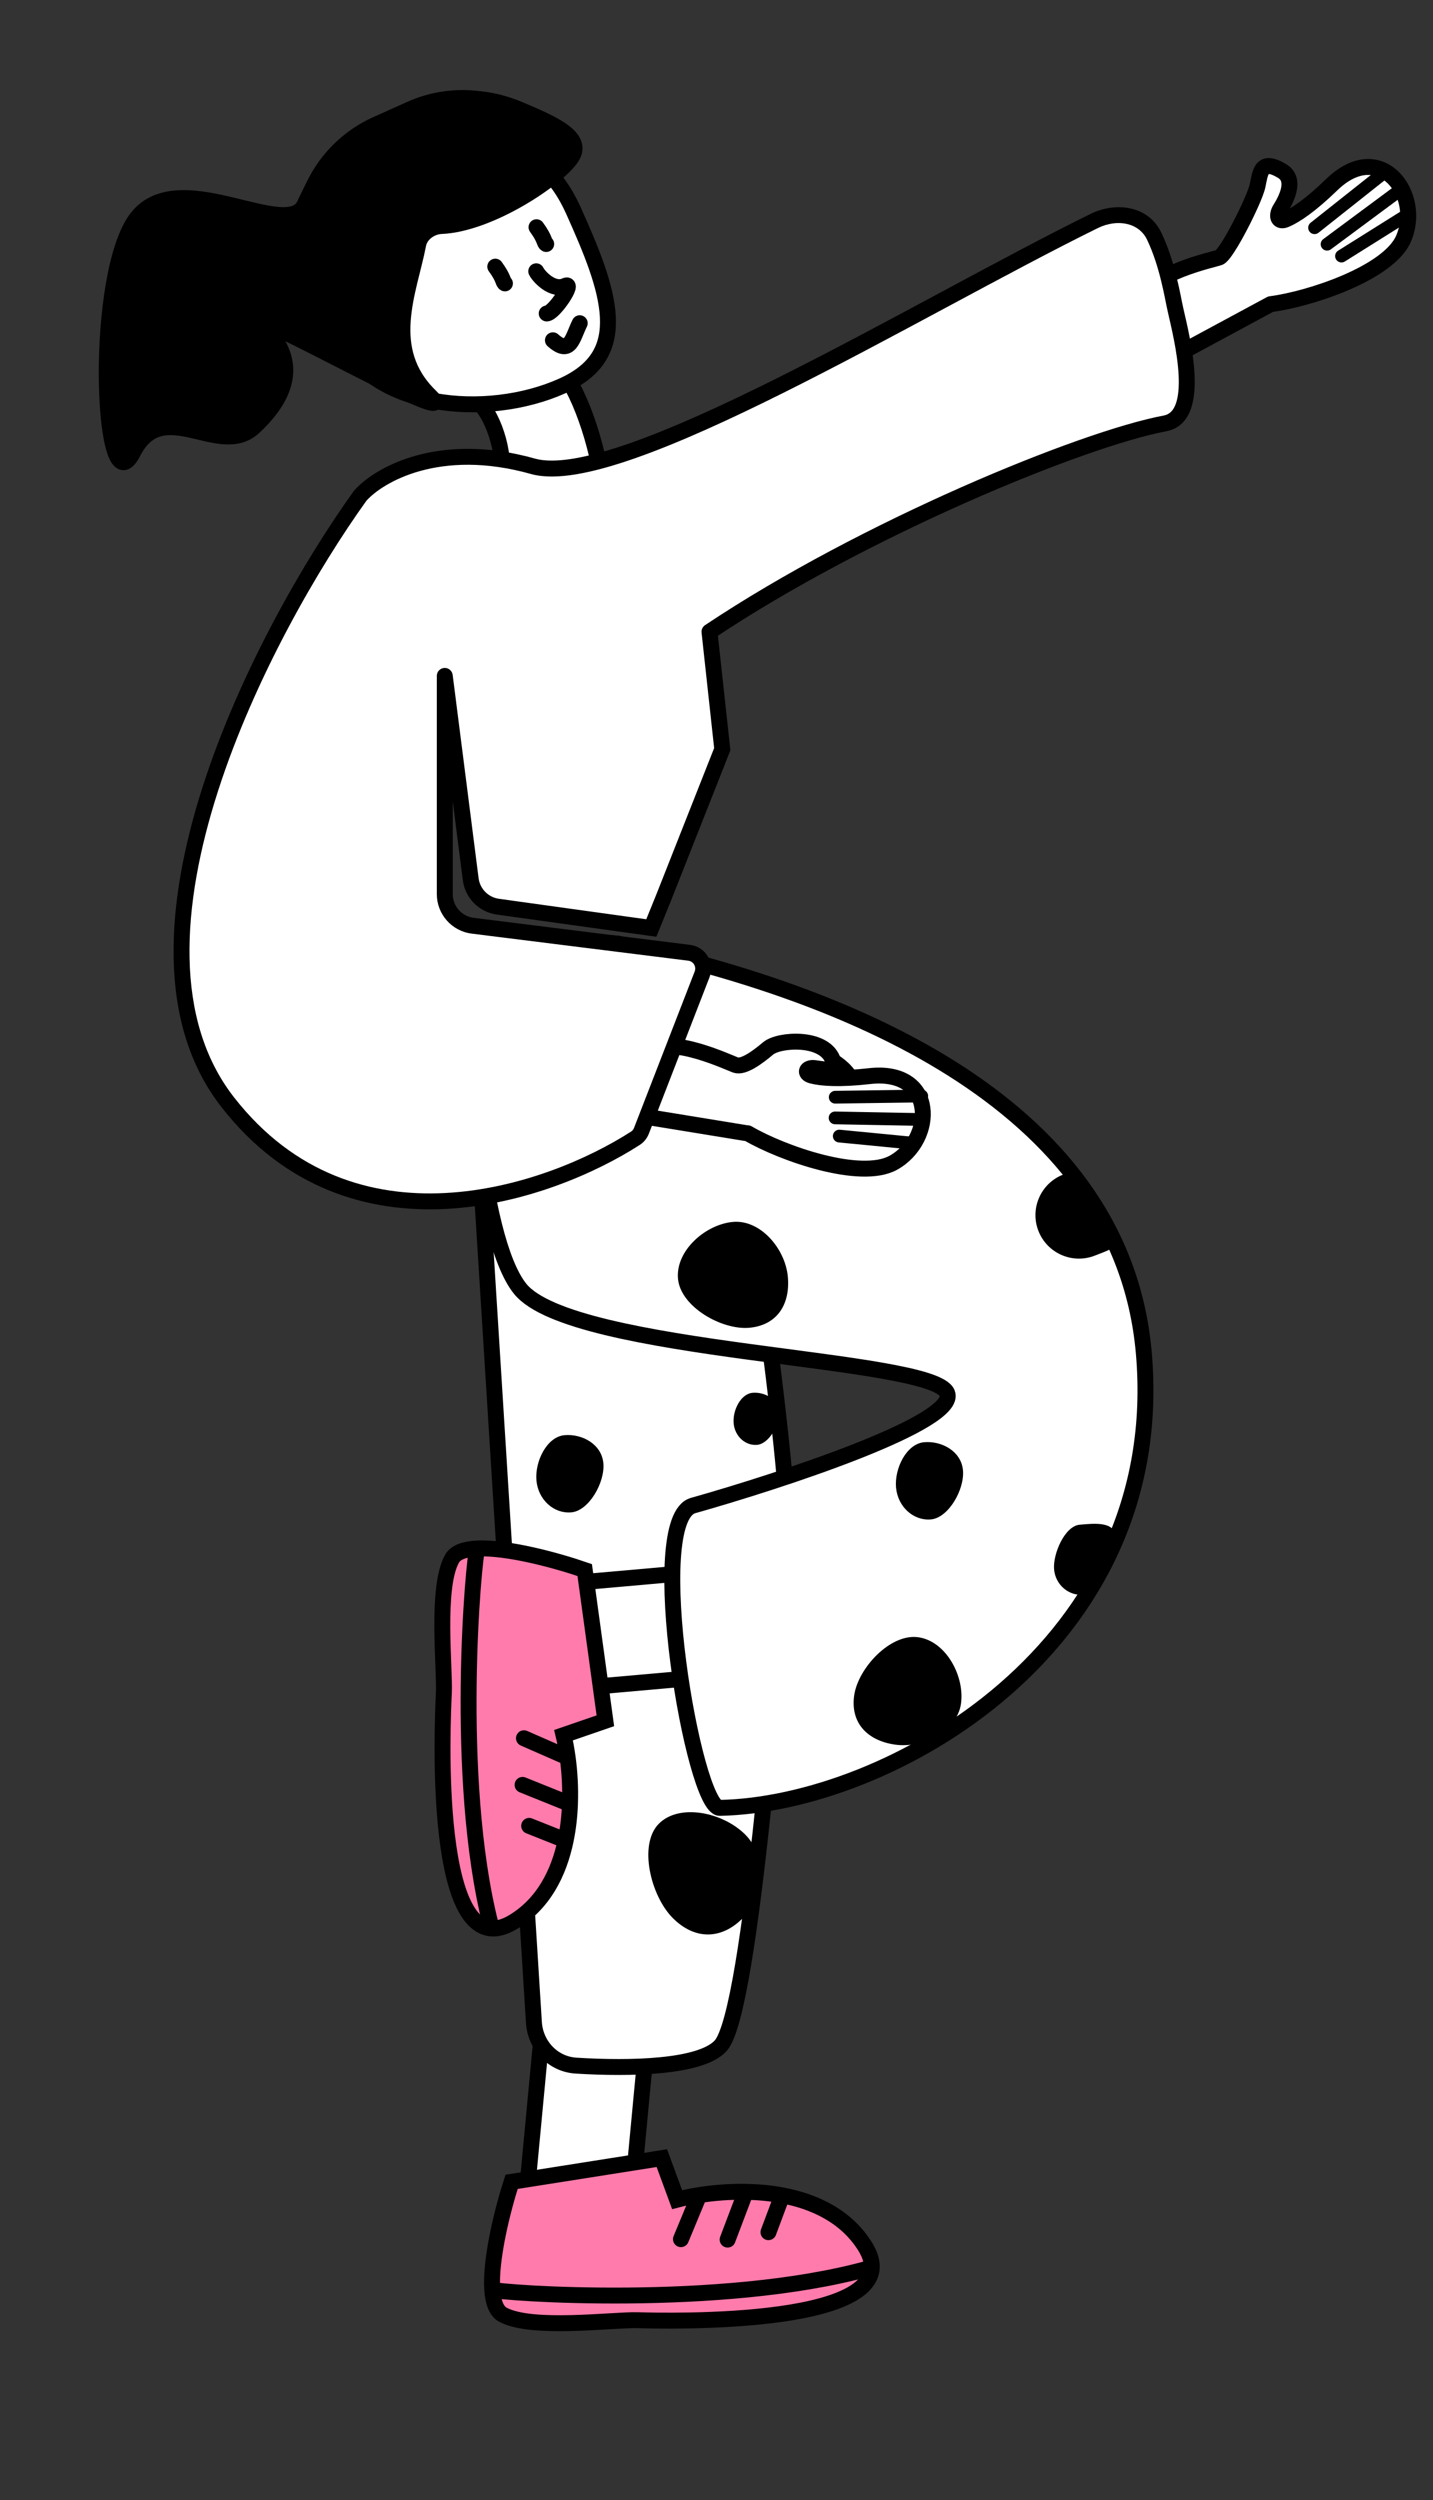 <?xml version="1.0" encoding="UTF-8"?> <svg xmlns="http://www.w3.org/2000/svg" width="90" height="157" viewBox="0 0 90 157" fill="none"><rect x="0" y="0" width="90" height="157" fill="#333333" stroke="none"/> <rect x="-0.545" y="0.451" width="6.607" height="12.873" transform="matrix(-0.996 -0.094 -0.094 0.996 40.24 126.43)" fill="white" stroke="black"></rect> <path d="M29.285 59.181L33.532 127.004C33.622 128.448 34.73 129.629 36.173 129.718C39.572 129.929 44.01 129.839 45.26 128.472C47.253 126.291 48.922 101.906 49.441 97.486C49.858 93.951 47.219 75.816 45.849 67.19L29.285 59.181Z" fill="white" stroke="black"></path> <rect x="-0.542" y="-0.454" width="6.607" height="7.943" transform="matrix(-0.088 -0.996 -0.996 0.088 43.302 104.851)" fill="white" stroke="black"></rect> <path d="M71.835 84.934C70.41 68.842 52.261 62.127 38.764 59.251L29.25 58.818C29.296 64.827 30.044 77.663 32.665 80.93C35.943 85.013 58.556 85.198 59.487 87.485C60.232 89.314 49.159 92.955 43.529 94.546C40.449 95.417 43.572 113.564 45.209 113.532C55.761 113.327 73.475 103.463 71.835 84.934Z" fill="white" stroke="black"></path> <path d="M27.876 106.33C27.801 107.876 27.024 123.851 32.24 120.695C34.136 119.548 35.102 117.613 35.527 115.574C35.685 114.814 35.769 114.04 35.797 113.287C35.837 112.239 35.77 111.233 35.651 110.362C35.58 109.842 35.49 109.37 35.393 108.967L38.02 108.062L36.723 98.598C34.983 97.997 31.897 97.152 29.977 97.244C29.206 97.281 28.623 97.468 28.39 97.883C27.372 99.693 27.951 104.783 27.876 106.33Z" fill="#FF7BAC"></path> <path d="M32.907 109.158L35.651 110.362M35.651 110.362C35.58 109.842 35.49 109.37 35.393 108.967L38.02 108.062L36.723 98.598C34.983 97.997 31.897 97.152 29.977 97.244M35.651 110.362C35.77 111.233 35.837 112.239 35.797 113.287M32.82 112.088L35.797 113.287M35.797 113.287C35.769 114.04 35.685 114.814 35.527 115.574M33.233 114.662L35.527 115.574M35.527 115.574C35.102 117.613 34.136 119.548 32.24 120.695C27.024 123.851 27.801 107.876 27.876 106.33C27.951 104.783 27.372 99.693 28.39 97.883C28.623 97.468 29.206 97.281 29.977 97.244M30.819 120.868C28.469 111.606 29.765 97.671 29.977 97.244" stroke="black" stroke-linecap="round"></path> <path d="M40.042 145.704C41.59 145.747 57.577 146.198 54.315 141.047C53.13 139.176 51.175 138.25 49.128 137.866C48.365 137.723 47.59 137.656 46.836 137.642C45.788 137.624 44.783 137.712 43.915 137.848C43.396 137.93 42.926 138.03 42.526 138.135L41.567 135.527L32.131 137.016C31.566 138.768 30.785 141.87 30.915 143.789C30.968 144.558 31.167 145.137 31.587 145.362C33.417 146.343 38.494 145.66 40.042 145.704Z" fill="#FF7BAC"></path> <path d="M42.767 140.616L43.915 137.848M43.915 137.848C43.396 137.93 42.926 138.03 42.526 138.135L41.567 135.527L32.131 137.016C31.566 138.768 30.785 141.87 30.915 143.789M43.915 137.848C44.783 137.712 45.788 137.624 46.836 137.642M45.698 140.643L46.836 137.642M46.836 137.642C47.59 137.656 48.365 137.723 49.128 137.866M48.263 140.178L49.128 137.866M49.128 137.866C51.175 138.25 53.13 139.176 54.315 141.047C57.577 146.198 41.59 145.747 40.042 145.704C38.494 145.66 33.417 146.343 31.587 145.362C31.167 145.137 30.968 144.558 30.915 143.789M54.517 142.465C45.305 145.003 31.347 143.991 30.915 143.789" stroke="black" stroke-linecap="round"></path> <path d="M66.758 73.768C65.355 74.323 64.668 75.911 65.224 77.314C65.78 78.716 67.368 79.403 68.77 78.847C70.173 78.292 70.027 78.502 69.472 77.099C68.916 75.697 68.161 73.212 66.758 73.768Z" fill="black"></path> <path d="M46.036 76.734C44.316 76.886 42.424 78.533 42.581 80.3C42.737 82.067 45.335 83.535 47.056 83.382C48.776 83.23 49.638 81.951 49.481 80.184C49.325 78.417 47.757 76.581 46.036 76.734Z" fill="black"></path> <path d="M60.353 107.002C60.602 105.293 59.436 103.072 57.68 102.817C55.924 102.561 53.897 104.751 53.648 106.46C53.4 108.169 54.446 109.302 56.201 109.558C57.957 109.813 60.104 108.711 60.353 107.002Z" fill="black"></path> <path d="M46.805 115.208C45.399 113.804 42.672 113.231 41.38 114.526C40.087 115.822 40.856 119.054 42.262 120.458C43.668 121.861 45.332 121.776 46.625 120.48C47.918 119.185 48.211 116.611 46.805 115.208Z" fill="black"></path> <path d="M50.914 65.708C49.81 65.805 49.002 66.861 49.109 68.064C49.215 69.268 50.295 71.285 51.399 71.187C52.502 71.09 54.138 69.26 54.031 68.056C53.925 66.852 52.017 65.61 50.914 65.708Z" fill="black"></path> <path d="M38.152 67.553C37.048 67.651 36.283 69.194 36.39 70.398C36.497 71.602 37.477 72.498 38.581 72.4C39.684 72.303 40.701 70.522 40.594 69.318C40.487 68.114 39.255 67.456 38.152 67.553Z" fill="black"></path> <path d="M58.038 90.57C56.935 90.668 56.17 92.21 56.276 93.414C56.383 94.618 57.364 95.515 58.467 95.417C59.57 95.319 60.587 93.539 60.48 92.335C60.374 91.131 59.141 90.472 58.038 90.57Z" fill="black"></path> <path d="M35.453 90.127C34.35 90.225 33.585 91.768 33.691 92.971C33.798 94.175 34.779 95.072 35.882 94.974C36.986 94.877 38.002 93.096 37.895 91.892C37.789 90.688 36.556 90.029 35.453 90.127Z" fill="black"></path> <path d="M47.264 87.466C46.52 87.532 46.005 88.572 46.077 89.383C46.148 90.195 46.81 90.799 47.553 90.734C48.297 90.668 48.982 89.467 48.911 88.656C48.839 87.844 48.008 87.4 47.264 87.466Z" fill="black"></path> <path d="M67.804 95.751C66.871 95.834 66.117 97.594 66.202 98.556C66.287 99.518 67.113 100.23 68.047 100.148C68.981 100.065 70.156 97.454 70.071 96.492C69.986 95.531 68.738 95.668 67.804 95.751Z" fill="black"></path> <path d="M83.639 11.598C86.702 8.631 89.351 12.229 88.147 14.993C87.213 17.142 82.289 18.779 79.801 19.101L74.382 22.024C73.877 22.296 73.248 22.09 73.003 21.571L71.879 19.194C71.815 19.058 71.775 18.908 71.808 18.762C72.171 17.155 76.211 16.303 76.574 16.169C77.05 15.993 78.788 12.554 78.977 11.681C79.166 10.807 79.195 9.939 80.531 10.745C81.321 11.222 80.941 12.275 80.418 13.102C80.135 13.55 80.268 13.99 80.755 13.782C81.365 13.521 82.299 12.896 83.639 11.598Z" fill="white"></path> <path d="M88.147 14.993L88.606 15.193L88.147 14.993ZM83.639 11.598L83.987 11.957L83.639 11.598ZM80.755 13.782L80.951 14.242L80.951 14.242L80.755 13.782ZM80.418 13.102L80.841 13.369L80.841 13.369L80.418 13.102ZM80.531 10.745L80.789 10.317L80.531 10.745ZM76.574 16.169L76.748 16.638L76.574 16.169ZM71.808 18.762L72.296 18.872L72.296 18.872L71.808 18.762ZM71.879 19.194L72.332 18.98L72.332 18.98L71.879 19.194ZM73.003 21.571L73.455 21.358L73.003 21.571ZM79.801 19.101L79.564 18.661C79.617 18.632 79.676 18.613 79.737 18.605L79.801 19.101ZM74.382 22.024L74.144 21.584L74.144 21.584L74.382 22.024ZM87.689 14.794C88.211 13.596 87.885 12.228 87.144 11.504C86.783 11.152 86.335 10.959 85.833 10.987C85.324 11.015 84.692 11.274 83.987 11.957L83.291 11.239C84.117 10.438 84.965 10.034 85.777 9.989C86.595 9.943 87.308 10.267 87.843 10.789C88.891 11.813 89.288 13.627 88.606 15.193L87.689 14.794ZM83.987 11.957C82.629 13.272 81.644 13.945 80.951 14.242L80.558 13.322C81.087 13.096 81.969 12.52 83.291 11.239L83.987 11.957ZM79.995 12.835C80.242 12.444 80.425 12.044 80.472 11.721C80.494 11.564 80.481 11.452 80.452 11.374C80.426 11.306 80.378 11.237 80.272 11.173L80.789 10.317C81.078 10.492 81.279 10.733 81.388 11.022C81.493 11.302 81.5 11.594 81.461 11.864C81.385 12.393 81.116 12.933 80.841 13.369L79.995 12.835ZM80.272 11.173C79.961 10.986 79.786 10.934 79.704 10.926C79.67 10.923 79.667 10.929 79.68 10.924C79.695 10.918 79.702 10.91 79.7 10.913C79.681 10.934 79.642 11.002 79.595 11.179C79.548 11.36 79.52 11.535 79.466 11.787L78.488 11.575C78.528 11.389 78.575 11.129 78.628 10.926C78.682 10.72 78.768 10.458 78.948 10.253C79.159 10.013 79.454 9.898 79.798 9.931C80.103 9.96 80.432 10.102 80.789 10.317L80.272 11.173ZM79.466 11.787C79.406 12.06 79.242 12.481 79.046 12.927C78.844 13.386 78.589 13.914 78.326 14.418C78.064 14.921 77.788 15.409 77.544 15.787C77.422 15.976 77.303 16.146 77.191 16.281C77.135 16.348 77.075 16.414 77.012 16.47C76.956 16.521 76.865 16.594 76.748 16.638L76.401 15.7C76.343 15.721 76.321 15.747 76.343 15.728C76.358 15.714 76.384 15.688 76.421 15.642C76.497 15.551 76.592 15.418 76.704 15.245C76.925 14.902 77.185 14.443 77.44 13.955C77.694 13.468 77.939 12.961 78.131 12.524C78.329 12.074 78.453 11.738 78.488 11.575L79.466 11.787ZM76.748 16.638C76.675 16.665 76.541 16.7 76.41 16.736C76.263 16.775 76.078 16.825 75.864 16.886C75.436 17.007 74.903 17.172 74.373 17.379C73.84 17.587 73.332 17.831 72.943 18.106C72.543 18.389 72.346 18.651 72.296 18.872L71.32 18.652C71.452 18.07 71.895 17.623 72.366 17.29C72.849 16.948 73.441 16.669 74.009 16.448C74.58 16.224 75.147 16.05 75.591 15.924C75.812 15.861 76.005 15.809 76.15 15.77C76.224 15.75 76.283 15.734 76.329 15.721C76.352 15.715 76.37 15.709 76.384 15.705C76.398 15.701 76.403 15.699 76.401 15.7L76.748 16.638ZM72.332 18.98L73.455 21.358L72.551 21.785L71.427 19.407L72.332 18.98ZM79.737 18.605C80.931 18.451 82.738 17.974 84.358 17.273C85.166 16.923 85.912 16.524 86.504 16.092C87.104 15.655 87.506 15.214 87.689 14.794L88.606 15.193C88.321 15.847 87.757 16.416 87.093 16.9C86.422 17.39 85.606 17.823 84.755 18.191C83.057 18.926 81.159 19.429 79.865 19.597L79.737 18.605ZM74.144 21.584L79.564 18.661L80.038 19.541L74.619 22.464L74.144 21.584ZM72.296 18.872C72.297 18.866 72.295 18.869 72.299 18.888C72.302 18.908 72.312 18.939 72.332 18.98L71.427 19.407C71.342 19.227 71.252 18.956 71.32 18.652L72.296 18.872ZM73.455 21.358C73.577 21.617 73.892 21.72 74.144 21.584L74.619 22.464C73.862 22.872 72.918 22.562 72.551 21.785L73.455 21.358ZM80.951 14.242C80.772 14.319 80.556 14.366 80.337 14.312C80.096 14.252 79.923 14.086 79.837 13.882C79.686 13.523 79.815 13.12 79.995 12.835L80.841 13.369C80.798 13.437 80.78 13.491 80.773 13.522C80.766 13.559 80.779 13.542 80.759 13.495C80.748 13.468 80.727 13.433 80.691 13.402C80.654 13.37 80.614 13.35 80.578 13.341C80.511 13.325 80.495 13.35 80.558 13.322L80.951 14.242Z" fill="black"></path> <path d="M82.561 14.302L86.82 10.926M83.347 15.337L87.719 12.095M84.253 16.081L88.291 13.549" stroke="black" stroke-width="0.8" stroke-linecap="round"></path> <path d="M31.211 30.498C31.969 29.447 31.239 26.601 30.237 25.452C32.004 23.776 34.606 22.115 35.748 23.949C36.89 25.783 38.168 30.062 37.844 32.506L29.387 34.285C29.301 34.513 29.928 32.278 31.211 30.498Z" fill="white" stroke="black"></path> <path d="M36.013 13.22C37.125 15.699 38.077 17.976 38.175 19.893C38.224 20.834 38.064 21.657 37.635 22.365C37.207 23.073 36.481 23.713 35.315 24.236C32.938 25.302 29.922 25.67 27.243 25.175C24.562 24.68 22.305 23.342 21.293 21.085C20.227 18.709 20.039 16.503 20.664 14.652C21.286 12.807 22.74 11.238 25.109 10.176C27.523 9.092 29.744 8.727 31.594 9.178C33.419 9.622 34.962 10.879 36.013 13.22Z" fill="white" stroke="black"></path> <path d="M35.901 9.872C35.057 11.176 30.794 14.062 27.711 14.195C27.055 14.224 26.392 14.7 26.267 15.344C25.701 18.285 23.993 21.933 27.022 24.882C29.454 27.25 14.852 18.852 16.558 20.502C18.264 22.152 18.678 24.26 15.957 26.809C13.78 28.848 10.216 24.753 8.349 28.418C6.482 32.084 5.851 18.245 8.349 14.056C10.848 9.868 18.25 15.466 19.188 12.71L19.748 11.573C20.571 9.903 21.951 8.572 23.65 7.81L25.776 6.856C27.073 6.274 28.503 6.048 29.917 6.202L30.176 6.231C31.014 6.322 31.831 6.544 32.607 6.872C34.684 7.75 36.717 8.612 35.901 9.872Z" fill="black" stroke="black"></path> <path d="M31.106 16.744C31.659 17.495 31.583 17.733 31.713 17.798M33.696 14.269C34.249 15.021 34.173 15.258 34.304 15.323" stroke="black" stroke-linecap="round"></path> <path d="M33.679 17.036C33.848 17.383 34.726 18.309 35.492 17.952C36.142 17.649 34.787 19.688 34.336 19.686M34.726 21.369C35.821 22.35 35.961 21.197 36.41 20.298" stroke="black" stroke-linecap="round"></path> <path d="M54.604 67.579C58.841 67.098 58.742 71.566 56.102 73.021C54.05 74.151 49.151 72.442 46.983 71.179L40.907 70.187C40.341 70.094 39.968 69.546 40.091 68.986L40.653 66.417C40.684 66.271 40.744 66.128 40.859 66.032C42.127 64.98 45.848 66.772 46.218 66.887C46.701 67.038 47.557 66.417 48.24 65.84C48.922 65.264 51.725 65.08 52.291 66.534C52.613 67.36 51.941 67.177 51.166 67.074C50.642 67.004 50.473 67.416 50.986 67.548C51.629 67.714 52.75 67.789 54.604 67.579Z" fill="white"></path> <path d="M46.983 71.179C47.043 71.215 46.919 71.142 46.983 71.179ZM46.983 71.179C49.151 72.442 54.05 74.151 56.102 73.021C58.742 71.566 58.841 67.098 54.604 67.579C52.75 67.789 51.629 67.714 50.986 67.548C50.473 67.416 50.642 67.004 51.166 67.074C51.941 67.177 52.613 67.36 52.291 66.534C51.725 65.08 48.922 65.264 48.24 65.84C47.557 66.417 46.701 67.038 46.218 66.887C45.848 66.772 42.127 64.98 40.859 66.032C40.744 66.128 40.684 66.271 40.653 66.417L40.091 68.986C39.968 69.546 40.341 70.094 40.907 70.187L46.983 71.179Z" stroke="black" stroke-linecap="round" stroke-linejoin="round"></path> <path d="M52.457 68.903L57.891 68.828M52.447 70.202L57.889 70.304M52.71 71.344L57.454 71.803" stroke="black" stroke-width="0.8" stroke-linecap="round"></path> <path d="M33.476 29.284C38.986 30.833 57.672 19.314 68.723 13.877C70.112 13.194 71.82 13.434 72.489 14.831C73.338 16.601 73.648 18.669 73.826 19.446C74.24 21.265 75.489 26.154 73.173 26.588C67.998 27.558 54.312 33.162 44.559 39.674L45.362 47.047L41.657 56.425L40.905 58.278L31.27 56.938C30.376 56.814 29.676 56.106 29.562 55.21L27.935 42.445V56.149C27.935 57.158 28.686 58.009 29.686 58.134L43.288 59.834C43.933 59.915 44.331 60.581 44.096 61.188L40.286 71.012C40.212 71.204 40.084 71.366 39.911 71.478C34.459 74.989 22.127 79.225 14.312 69.229C6.369 59.069 16.544 39.597 22.624 31.131C23.778 29.822 27.565 27.621 33.476 29.284Z" fill="white"></path> <path d="M68.723 13.877L68.502 13.428V13.428L68.723 13.877ZM33.476 29.284L33.341 29.765L33.476 29.284ZM22.624 31.131L22.218 30.839L22.232 30.819L22.249 30.8L22.624 31.131ZM14.312 69.229L13.918 69.537L14.312 69.229ZM39.911 71.478L40.182 71.898H40.182L39.911 71.478ZM40.286 71.012L40.753 71.192L40.753 71.192L40.286 71.012ZM44.096 61.188L43.63 61.007L44.096 61.188ZM43.288 59.834L43.349 59.338L43.288 59.834ZM29.686 58.134L29.748 57.638L29.686 58.134ZM27.935 42.445H27.435C27.435 42.181 27.64 41.962 27.903 41.946C28.166 41.929 28.397 42.12 28.43 42.382L27.935 42.445ZM29.562 55.21L30.058 55.147L29.562 55.21ZM41.657 56.425L42.123 56.609L42.121 56.614L41.657 56.425ZM45.362 47.047L45.859 46.993L45.873 47.116L45.827 47.231L45.362 47.047ZM44.559 39.674L44.062 39.728C44.042 39.543 44.126 39.362 44.282 39.258L44.559 39.674ZM73.173 26.588L73.081 26.096L73.173 26.588ZM31.27 56.938L31.339 56.443L31.27 56.938ZM40.905 58.278L41.368 58.466L41.222 58.827L40.836 58.773L40.905 58.278ZM73.826 19.446L74.313 19.335L73.826 19.446ZM72.489 14.831L72.94 14.614L72.489 14.831ZM68.944 14.326C66.19 15.68 62.959 17.415 59.565 19.236C56.174 21.056 52.623 22.961 49.245 24.647C45.868 26.333 42.648 27.809 39.919 28.766C38.554 29.245 37.3 29.599 36.202 29.783C35.111 29.965 34.132 29.988 33.341 29.765L33.611 28.802C34.197 28.967 35.007 28.968 36.037 28.796C37.058 28.625 38.253 28.291 39.588 27.823C42.257 26.886 45.433 25.433 48.798 23.753C52.161 22.074 55.698 20.176 59.092 18.355C62.481 16.536 65.73 14.792 68.502 13.428L68.944 14.326ZM33.341 29.765C27.602 28.151 24.017 30.307 22.999 31.462L22.249 30.8C23.539 29.338 27.529 27.091 33.611 28.802L33.341 29.765ZM23.03 31.422C20.011 35.626 15.976 42.564 13.685 49.698C11.384 56.864 10.898 64.05 14.706 68.921L13.918 69.537C9.783 64.248 10.413 56.617 12.733 49.392C15.064 42.133 19.156 35.102 22.218 30.839L23.03 31.422ZM14.706 68.921C18.495 73.768 23.361 75.161 27.971 74.919C32.605 74.677 36.967 72.779 39.641 71.057L40.182 71.898C37.403 73.688 32.873 75.664 28.024 75.918C23.151 76.173 17.944 74.686 13.918 69.537L14.706 68.921ZM39.82 70.831L43.63 61.007L44.562 61.368L40.753 71.192L39.82 70.831ZM43.225 60.33L29.625 58.63L29.748 57.638L43.349 59.338L43.225 60.33ZM27.435 56.149V42.445H28.435V56.149H27.435ZM28.43 42.382L30.058 55.147L29.066 55.273L27.439 42.508L28.43 42.382ZM41.193 56.242L44.897 46.864L45.827 47.231L42.123 56.609L41.193 56.242ZM44.865 47.102L44.062 39.728L45.056 39.62L45.859 46.993L44.865 47.102ZM44.282 39.258C49.189 35.982 55.075 32.94 60.381 30.596C65.676 28.256 70.434 26.593 73.081 26.096L73.265 27.079C70.737 27.553 66.065 29.177 60.785 31.51C55.515 33.839 49.682 36.855 44.837 40.09L44.282 39.258ZM31.339 56.443L40.974 57.782L40.836 58.773L31.201 57.434L31.339 56.443ZM40.442 58.09L41.194 56.237L42.121 56.614L41.368 58.466L40.442 58.09ZM73.081 26.096C73.443 26.029 73.683 25.802 73.841 25.372C74.009 24.918 74.06 24.289 74.024 23.561C73.952 22.111 73.549 20.485 73.338 19.557L74.313 19.335C74.516 20.227 74.946 21.954 75.023 23.512C75.061 24.288 75.016 25.076 74.779 25.718C74.534 26.383 74.061 26.93 73.265 27.079L73.081 26.096ZM73.338 19.557C73.149 18.729 72.855 16.751 72.038 15.047L72.94 14.614C73.82 16.451 74.147 18.609 74.313 19.335L73.338 19.557ZM30.058 55.147C30.143 55.819 30.668 56.35 31.339 56.443L31.201 57.434C30.083 57.278 29.208 56.393 29.066 55.273L30.058 55.147ZM29.625 58.63C28.373 58.474 27.435 57.41 27.435 56.149H28.435C28.435 56.906 28.998 57.544 29.748 57.638L29.625 58.63ZM39.641 71.057C39.719 71.006 39.782 70.931 39.82 70.831L40.753 71.192C40.642 71.477 40.449 71.726 40.182 71.898L39.641 71.057ZM43.63 61.007C43.747 60.703 43.548 60.37 43.225 60.33L43.349 59.338C44.318 59.459 44.915 60.458 44.562 61.368L43.63 61.007ZM68.502 13.428C70.035 12.675 72.105 12.873 72.94 14.614L72.038 15.047C71.534 13.996 70.19 13.713 68.944 14.326L68.502 13.428Z" fill="black"></path> </svg> 